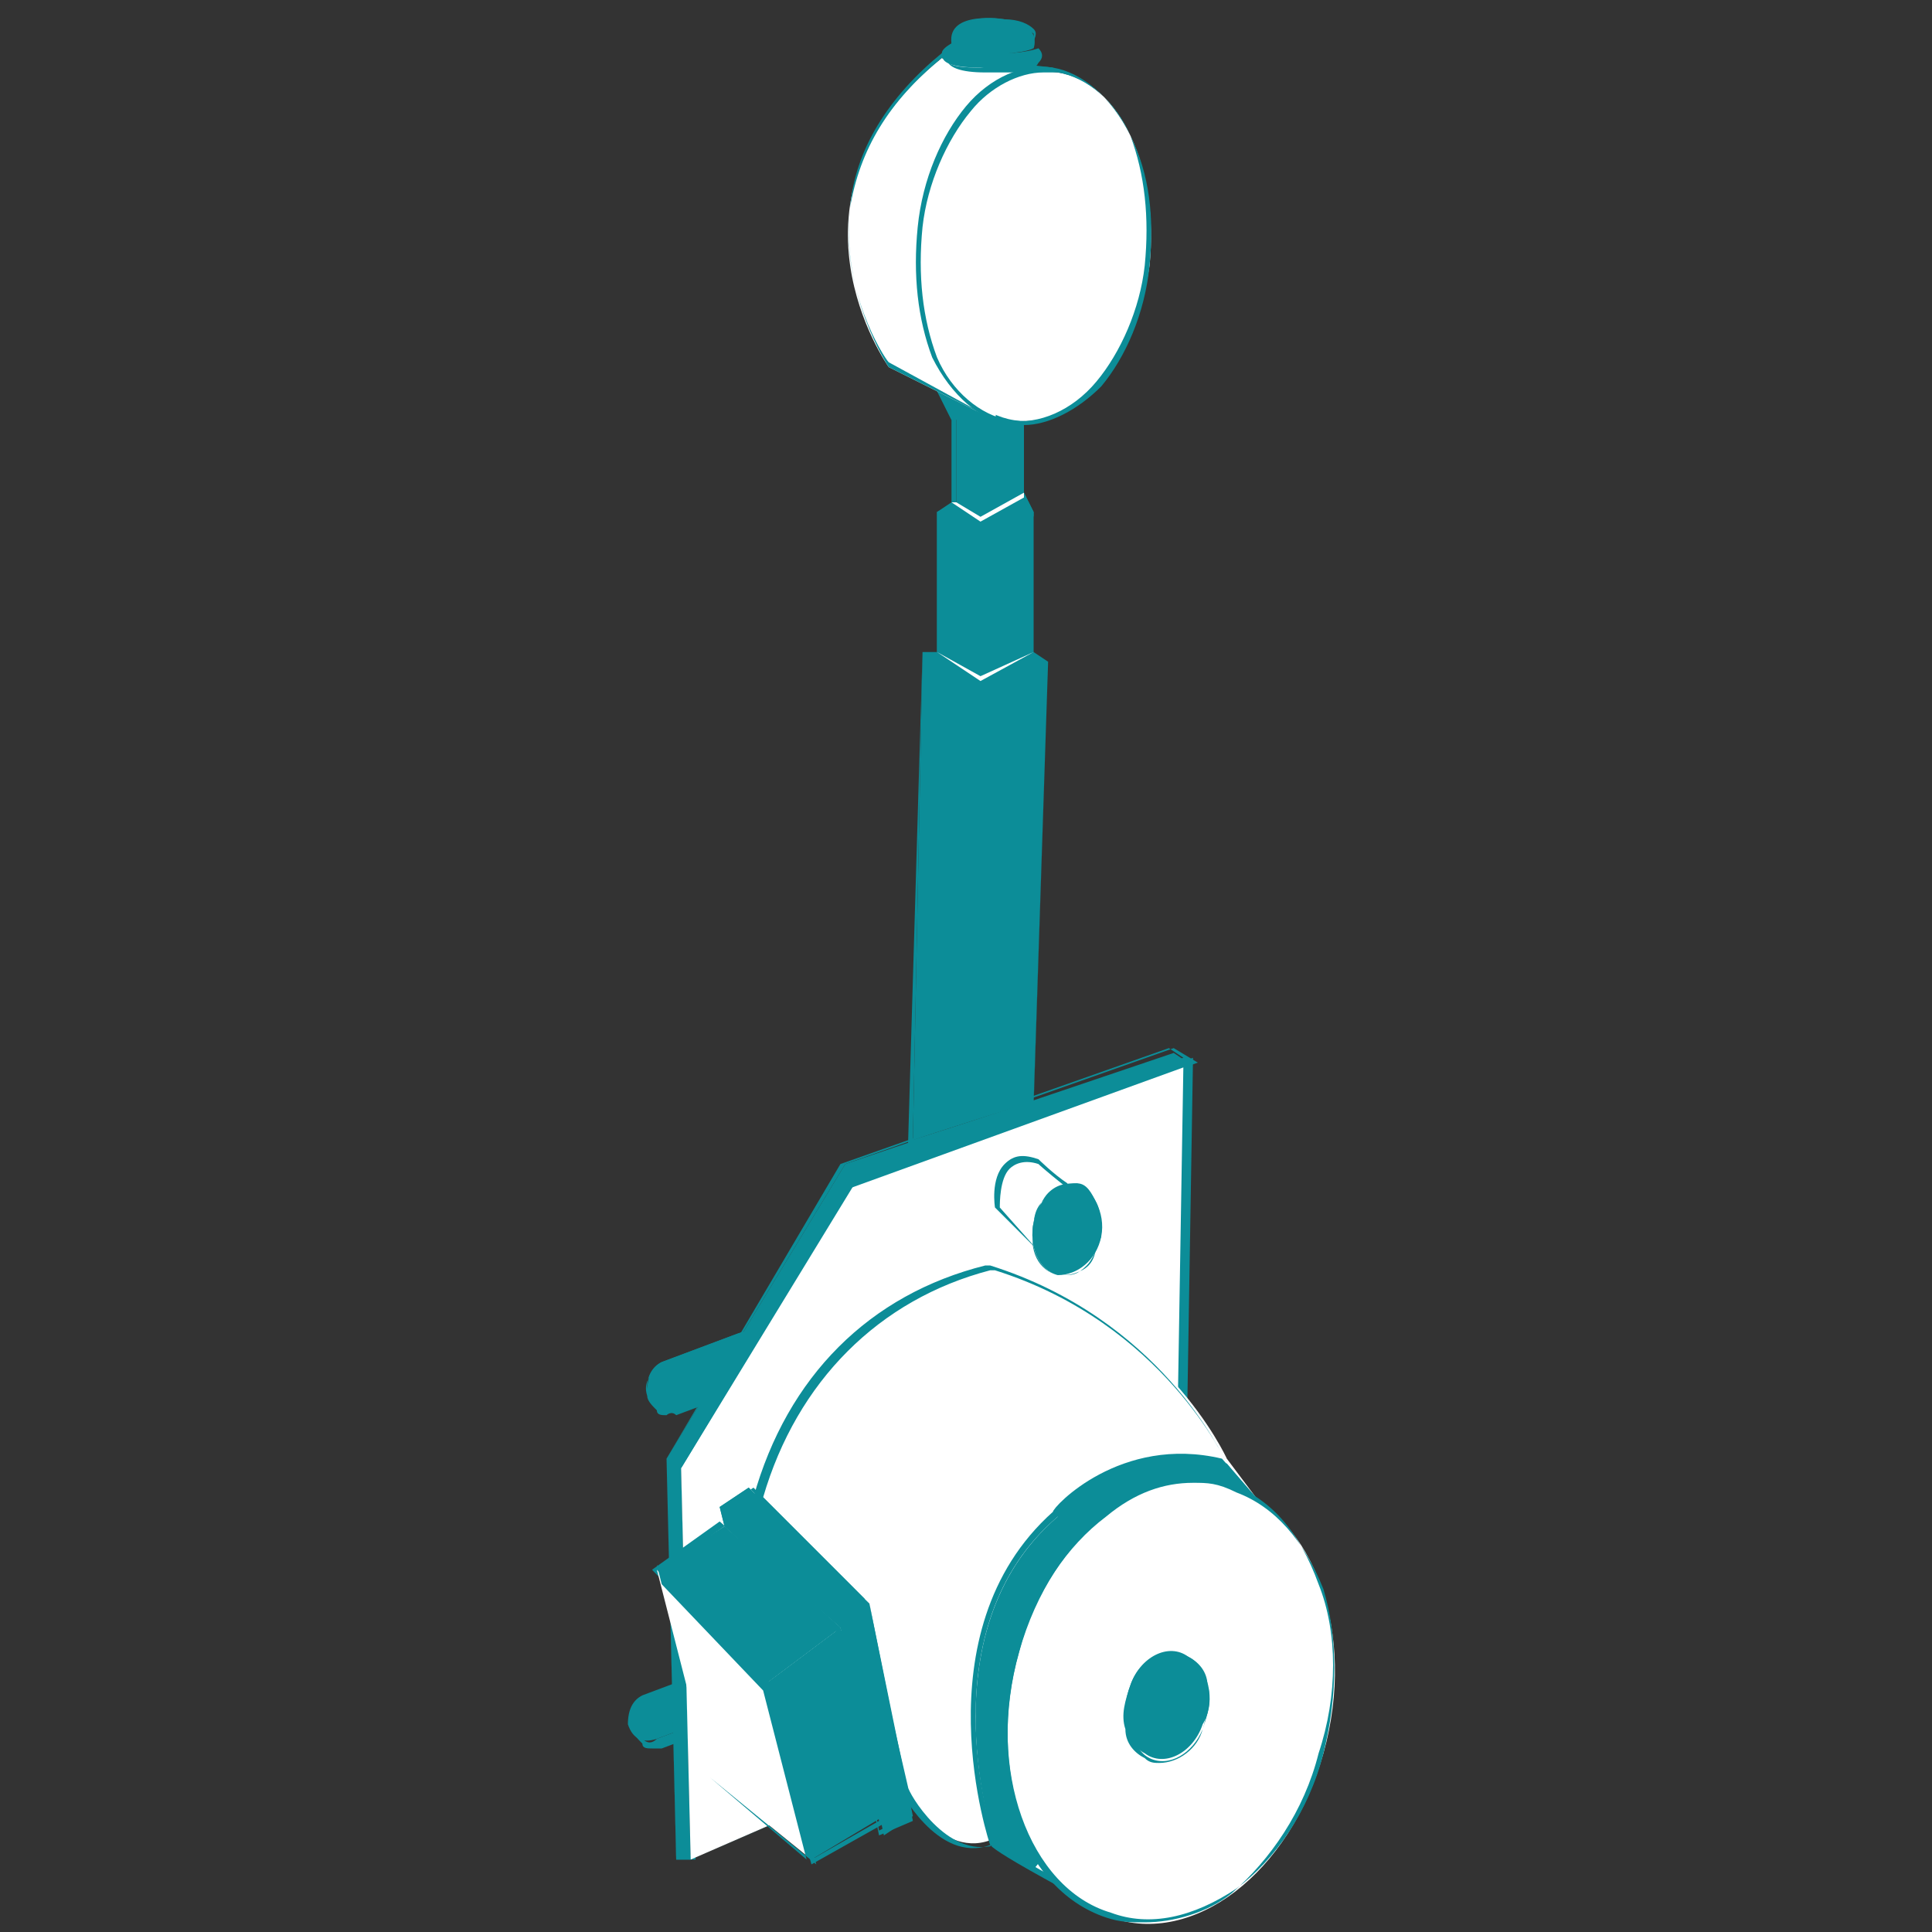 <?xml version="1.0" encoding="utf-8"?>
<!-- Generator: Adobe Illustrator 19.2.0, SVG Export Plug-In . SVG Version: 6.00 Build 0)  -->
<svg version="1.1" id="Calque_1" xmlns="http://www.w3.org/2000/svg" xmlns:xlink="http://www.w3.org/1999/xlink" x="0px" y="0px"
	 viewBox="0 0 40 40" style="enable-background:new 0 0 40 40;" xml:space="preserve">
<rect x="0" y="0" width="40" height="40" fill="#333333" stroke="none"/>
<style type="text/css">
	.st0{fill:#0C8D98;}
	.st1{fill:#FFFFFF;}
</style>
<g>
	<path class="st0" d="M14.9,34.5l-1.6,0.6c-0.2,0.1-0.3,0.3-0.3,0.6l0,0c0.1,0.3,0.3,0.4,0.6,0.3l1.6-0.6c0.2-0.1,0.3-0.3,0.3-0.6
		l0,0C15.5,34.6,15.2,34.5,14.9,34.5z"/>
	<path class="st0" d="M13.5,36.2c-0.1,0-0.2,0-0.2-0.1c-0.1-0.1-0.2-0.2-0.2-0.3l0,0c-0.1-0.3,0.1-0.5,0.3-0.6l1.6-0.6
		c0.1-0.1,0.3,0,0.4,0c0.1,0.1,0.2,0.2,0.2,0.4c0,0.3-0.1,0.5-0.3,0.6l-1.6,0.6C13.6,36.2,13.5,36.2,13.5,36.2z M15,34.6l-1.6,0.6
		c-0.2,0.1-0.3,0.3-0.3,0.5l0,0c0,0.1,0.1,0.2,0.2,0.3c0.1,0.1,0.2,0.1,0.3,0l1.6-0.6c0.2-0.1,0.3-0.3,0.3-0.5
		c0-0.1-0.1-0.2-0.2-0.3C15.2,34.6,15.1,34.5,15,34.6L15,34.6z"/>
</g>
<g>
	<path class="st0" d="M15.3,27.6l-1.6,0.6c-0.2,0.1-0.3,0.3-0.3,0.6l0,0c0.1,0.3,0.3,0.4,0.6,0.3l1.6-0.6c0.2-0.1,0.3-0.3,0.3-0.6
		l0,0C15.8,27.7,15.5,27.5,15.3,27.6z"/>
	<path class="st0" d="M13.8,29.3c-0.1,0-0.2,0-0.2-0.1c-0.1-0.1-0.2-0.2-0.2-0.3l0,0c-0.1-0.3,0.1-0.5,0.3-0.6l1.6-0.6
		c0.1-0.1,0.3,0,0.4,0c0.1,0.1,0.2,0.2,0.2,0.4c0,0.3-0.1,0.5-0.3,0.6l-1.6,0.6C13.9,29.2,13.8,29.3,13.8,29.3z M15.4,27.6
		c0,0-0.1,0-0.1,0l-1.6,0.6c-0.2,0.1-0.3,0.3-0.3,0.5l0,0c0,0.1,0.1,0.2,0.2,0.3c0.1,0.1,0.2,0.1,0.3,0l1.6-0.6
		c0.2-0.1,0.3-0.3,0.3-0.5c0-0.1-0.1-0.2-0.2-0.3C15.5,27.6,15.5,27.6,15.4,27.6z"/>
</g>
<g>
	<polyline class="st0" points="19.4,8.1 19.8,8.7 19.8,10.4 19.4,10.6 19.4,13.5 19.1,13.5 18.9,23.6 21.4,22.8 21.7,13.7 
		21.4,13.5 21.4,10.6 21.2,10.2 21.2,8.7 	"/>
	<polygon class="st0" points="18.8,23.7 19.1,13.5 19.4,13.5 19.4,10.6 19.7,10.4 19.7,8.7 19.4,8.1 19.5,8 19.8,8.6 19.8,10.4 
		19.5,10.7 19.5,13.5 19.1,13.5 18.9,23.6 21.4,22.8 21.7,13.7 21.4,13.5 21.4,10.7 21.2,10.3 21.2,8.7 21.2,8.7 21.2,10.2 
		21.4,10.6 21.4,13.5 21.7,13.7 21.4,22.9 	"/>
</g>
<g>
	<path class="st1" d="M20.6,8.7l-2.2-1.1c0,0-2.5-3.5,1.1-6.4c0.1,0.1,2.3,0.3,2.3,0.3"/>
	<path class="st0" d="M20.6,8.7l-2.2-1.1l0,0c0,0-1-1.5-0.8-3.3c0.1-1.2,0.8-2.3,1.9-3.2l0,0l0,0c0.1,0,1.4,0.2,2.3,0.3l0,0.1
		c-0.4,0-2.1-0.2-2.3-0.3c-1.1,0.9-1.7,1.9-1.9,3.1c-0.2,1.7,0.7,3.1,0.8,3.2L20.6,8.7L20.6,8.7z"/>
</g>
<g>
	<path class="st1" d="M23.8,5.5c-0.3,2-1.5,3.4-2.8,3.2c-1.3-0.2-2.1-2-1.9-4c0.3-2,1.5-3.4,2.8-3.2S24,3.5,23.8,5.5z"/>
	<path class="st0" d="M21.2,8.8c-0.1,0-0.2,0-0.3,0c-0.6-0.1-1.2-0.6-1.6-1.4C19,6.6,18.9,5.7,19,4.7c0.1-1,0.5-1.9,1-2.5
		c0.5-0.6,1.2-0.9,1.8-0.8c0.6,0.1,1.2,0.6,1.6,1.4c0.4,0.8,0.5,1.7,0.4,2.7l0,0l0,0c-0.1,1-0.5,1.9-1,2.5
		C22.3,8.5,21.7,8.8,21.2,8.8z M21.6,1.5c-0.5,0-1.1,0.3-1.5,0.8c-0.5,0.6-0.9,1.5-1,2.4c-0.1,1,0,1.9,0.3,2.7
		c0.3,0.7,0.9,1.2,1.5,1.3c0.6,0.1,1.3-0.2,1.8-0.8c0.5-0.6,0.9-1.5,1-2.4c0.1-1,0-1.9-0.3-2.7c-0.3-0.7-0.9-1.2-1.5-1.3
		C21.8,1.5,21.7,1.5,21.6,1.5z"/>
</g>
<g>
	<polyline class="st0" points="19.4,13.5 20.3,14.1 21.4,13.5 	"/>
	<polygon class="st1" points="20.3,14.1 19.4,13.5 19.4,13.5 20.3,14 21.4,13.5 21.4,13.5 	"/>
</g>
<g>
	<polyline class="st0" points="19.8,10.4 20.3,10.7 21.2,10.2 	"/>
	<polygon class="st1" points="20.3,10.8 19.7,10.4 19.8,10.4 20.3,10.7 21.2,10.2 21.2,10.3 	"/>
</g>
<g>
	<polygon class="st0" points="24.3,21.8 17.5,24.1 13.8,30.2 14,38.5 14.3,38.5 14.1,30.4 17.7,24.5 24.6,22 	"/>
	<path class="st0" d="M14.4,38.5h-0.4l-0.2-8.3l0,0l3.7-6.1l0,0l6.8-2.4l0.5,0.3l-7,2.5l-3.6,5.8L14.4,38.5z M14,38.4h0.3l-0.2-8.1
		l3.6-5.9l0,0l6.8-2.5l-0.3-0.2l-6.8,2.4l-3.6,6.1L14,38.4z"/>
</g>
<g>
	<polygon class="st1" points="24.6,22 24.4,34.1 14.3,38.5 14.1,30.4 17.7,24.5 	"/>
	<path class="st0" d="M14.3,38.5L14.3,38.5l-0.2-8.2l3.6-5.9l0,0l7-2.5l-0.2,12.2l0,0L14.3,38.5z M14.1,30.4l0.2,8.1l10-4.3
		l0.2-12.1l-6.9,2.5L14.1,30.4z"/>
</g>
<g>
	<path class="st1" d="M26,31l-0.6-0.8c0,0-1.3-2.9-4.9-4c-0.1,0.1-3.7,0.6-4.9,4.8c0-0.1,2.1,2.1,2.1,2.1l0.9,3.8
		c0,0,0.8,1.6,1.9,1.2c-0.1,0,1.5,0.9,1.5,0.9s-2.8-1.7-0.1-6C21.9,33,23.6,30.1,26,31z"/>
	<path class="st0" d="M22,39.1c-1.1-0.6-1.4-0.8-1.5-0.9c-1.1,0.4-1.9-1.2-1.9-1.2l0,0l-0.9-3.8c-0.7-0.8-1.8-1.9-2-2l-0.1,0.2V31
		l0,0c0.7-2.5,2.4-4.2,4.8-4.8c0,0,0.1,0,0.1,0l0,0l0,0c3.5,1.1,4.8,3.9,4.9,4.1l0.6,0.9l-0.1,0c-0.8-0.3-1.5-0.2-2.2,0.2
		c-0.9,0.5-1.5,1.5-1.6,1.7h0l0,0.1c-1,1.6-1.4,2.9-1.1,4.1C21.2,38.4,22.1,39,22,39.1L22,39.1z M20.7,38.2c0.2,0.1,0.6,0.4,1,0.6
		c-0.3-0.3-0.7-0.8-0.8-1.6C20.6,36,21,34.6,22,33c0-0.1,0.3-0.5,0.5-0.7c1.3-1.6,2.7-1.6,3.4-1.3l-0.5-0.7c0,0-1.3-2.9-4.8-4
		c0,0,0,0-0.1,0c-2.3,0.6-4,2.3-4.7,4.7c0.1,0.1,0.5,0.5,2.1,2.1l0,0l0.9,3.9c0,0.1,0.8,1.5,1.8,1.2l0,0L20.7,38.2l0.2-0.1
		L20.7,38.2z"/>
</g>
<g>
	<polygon class="st0" points="13.6,32.5 15,31.6 17.4,33.7 15.8,34.9 	"/>
	<path class="st0" d="M15.8,34.9l-2.3-2.4l1.4-1l2.5,2.2L15.8,34.9z M13.7,32.5l2.1,2.3l1.5-1.1L15,31.6L13.7,32.5z"/>
</g>
<g>
	<polygon class="st0" points="18.3,37.6 16.8,38.5 15.8,34.9 17.4,33.7 	"/>
	<path class="st0" d="M16.8,38.6l-1-3.7l1.7-1.2l0.9,4L16.8,38.6z M15.9,34.9l0.9,3.6l1.4-0.8l-0.8-3.8L15.9,34.9z"/>
</g>
<g>
	<polygon class="st1" points="14.7,36.8 16.8,38.5 15.8,34.9 13.6,32.5 	"/>
	<path class="st0" d="M16.9,38.6l-2.2-1.8l-1.1-4.4l2.3,2.4l0,0L16.9,38.6z M14.7,36.8l2,1.7l-0.9-3.5l-2.1-2.2L14.7,36.8z"/>
</g>
<g>
	<polygon class="st0" points="15.5,30.8 14.9,31.2 15,31.6 17.4,33.7 18.3,38 18.9,37.6 18,33.2 	"/>
	<path class="st0" d="M18.2,38l-0.9-4.3L15,31.6l-0.1-0.4l0.6-0.4l2.5,2.4l0,0l0.9,4.5L18.2,38z M15,31.5l2.4,2.2l0.8,4.2l0.6-0.3
		L18,33.2l-2.4-2.4L15,31.2L15,31.5z"/>
</g>
<g>
	<path class="st1" d="M21.6,25.9l-0.1-0.1l-0.7-0.8c0,0-0.2-1.2,0.9-0.9c0,0,0.6,0.5,0.6,0.5"/>
	<path class="st0" d="M21.5,25.9L20.6,25l0,0c0,0-0.1-0.6,0.2-0.9c0.2-0.2,0.4-0.2,0.7-0.1l0,0l0,0c0,0,0.3,0.3,0.6,0.5l0,0.1
		c-0.5-0.4-0.6-0.5-0.6-0.5c-0.3-0.1-0.5,0-0.6,0.1c-0.2,0.2-0.2,0.7-0.2,0.8L21.5,25.9L21.5,25.9z"/>
</g>
<g>
	<path class="st0" d="M22.8,25.6c-0.1,0.5-0.5,0.8-0.9,0.8c-0.4-0.1-0.6-0.6-0.5-1.1s0.5-0.8,0.9-0.8C22.6,24.6,22.9,25.1,22.8,25.6
		z"/>
	<path class="st0" d="M22,26.4c0,0-0.1,0-0.1,0c-0.4-0.1-0.6-0.6-0.5-1.1c0.1-0.3,0.2-0.5,0.3-0.6c0.2-0.2,0.4-0.2,0.6-0.2
		c0.2,0,0.3,0.2,0.4,0.4c0.1,0.2,0.1,0.5,0.1,0.7l0,0c-0.1,0.3-0.2,0.5-0.3,0.6C22.3,26.4,22.2,26.4,22,26.4z M22.1,24.6
		c-0.1,0-0.3,0.1-0.4,0.2c-0.2,0.1-0.3,0.3-0.3,0.6c-0.1,0.5,0.1,0.9,0.5,1c0.2,0,0.3,0,0.5-0.1c0.2-0.1,0.3-0.3,0.3-0.6l0,0
		c0-0.2,0-0.5-0.1-0.7c-0.1-0.2-0.2-0.3-0.4-0.4C22.2,24.6,22.2,24.6,22.1,24.6z"/>
</g>
<g>
	<path class="st0" d="M21.4,38.7l-0.8-0.5c0,0-1.5-4.4,1.3-6.8c-0.1,0,1.3-1.5,3.5-1.1L26,31l0.4,1.4L21.4,38.7z"/>
	<path class="st0" d="M21.4,38.7l-0.9-0.5l0,0c0,0-1.5-4.4,1.3-6.9c0,0,0,0,0,0c0-0.1,1.4-1.6,3.5-1.1l0,0L26,31l0.4,1.4l0,0
		L21.4,38.7z M20.6,38.1l0.8,0.5l4.9-6.2l-0.4-1.3l-0.6-0.7c-1.9-0.4-3.2,0.8-3.4,1l0,0l0,0C19.2,33.7,20.5,37.9,20.6,38.1z"/>
</g>
<g>
	<path class="st1" d="M27.4,36.3c-0.7,2.5-2.7,4-4.4,3.4c-1.7-0.6-2.6-3-1.9-5.5s2.7-4,4.4-3.4C27.2,31.4,28.1,33.8,27.4,36.3z"/>
	<path class="st0" d="M23.7,39.8c-0.3,0-0.5,0-0.8-0.1c-1.8-0.6-2.6-3.1-1.9-5.5c0.3-1.2,1-2.2,1.8-2.9c0.8-0.6,1.8-0.8,2.6-0.6
		c0.9,0.3,1.5,1,1.9,2.1c0.4,1,0.4,2.3,0,3.5c-0.3,1.2-1,2.2-1.8,2.9C25,39.6,24.3,39.8,23.7,39.8z M24.7,30.7
		c-0.6,0-1.2,0.2-1.8,0.7c-0.8,0.6-1.5,1.6-1.8,2.8c-0.7,2.4,0.2,4.9,1.9,5.4c0.8,0.3,1.7,0.1,2.6-0.5c0.8-0.6,1.5-1.6,1.8-2.8
		c0.3-1.2,0.3-2.4,0-3.4c-0.4-1-1-1.7-1.8-2C25.2,30.7,25,30.7,24.7,30.7z"/>
</g>
<g>
	<path class="st0" d="M24.9,35.7c-0.2,0.6-0.8,0.9-1.2,0.6c-0.4-0.2-0.5-0.9-0.3-1.4c0.2-0.6,0.8-0.9,1.2-0.6
		C25,34.5,25.2,35.2,24.9,35.7z"/>
	<path class="st0" d="M24,36.5c-0.1,0-0.2,0-0.3-0.1c-0.2-0.1-0.4-0.3-0.4-0.6c-0.1-0.3,0-0.6,0.1-0.9c0.1-0.3,0.3-0.5,0.5-0.6
		c0.2-0.1,0.5-0.1,0.7,0c0.2,0.1,0.4,0.3,0.4,0.6c0.1,0.3,0,0.6-0.1,0.9l0,0C24.8,36.2,24.4,36.5,24,36.5z M24.3,34.3
		c-0.1,0-0.2,0-0.3,0.1c-0.2,0.1-0.4,0.3-0.5,0.6c-0.1,0.3-0.1,0.6-0.1,0.8c0.1,0.3,0.2,0.5,0.4,0.6c0.4,0.2,0.9-0.1,1.1-0.6l0,0
		c0.1-0.3,0.1-0.6,0.1-0.8c-0.1-0.3-0.2-0.5-0.4-0.6C24.5,34.3,24.4,34.3,24.3,34.3z"/>
</g>
<g>
	<path class="st0" d="M21.5,1C21.5,1,21.4,1,21.5,1c-0.3,0.1-1,0.2-1.7-0.1c0,0,0,0-0.1,0c0,0-0.7,0.5,0.6,0.5
		C20.3,1.4,21.8,1.6,21.5,1z"/>
	<path class="st0" d="M20.8,1.5c-0.1,0-0.3,0-0.4,0c0,0,0,0,0,0h0c-0.5,0-0.8-0.1-0.8-0.3c0-0.2,0.1-0.3,0.2-0.4c0,0,0,0,0.1,0
		c0,0,0,0,0.1,0C20.5,1.1,21.1,1,21.4,1c0.1,0,0.1,0,0.1,0l0,0l0,0c0.1,0.1,0.1,0.2,0,0.3C21.4,1.5,21.1,1.5,20.8,1.5z M20.3,1.4
		C20.3,1.4,20.3,1.4,20.3,1.4c0.7,0,1.1,0,1.2-0.2c0-0.1,0-0.1,0-0.2c0,0,0,0-0.1,0c-0.2,0.1-0.9,0.2-1.6-0.1c0,0,0,0-0.1,0
		c0,0-0.2,0.1-0.2,0.2C19.6,1.3,19.6,1.4,20.3,1.4C20.3,1.4,20.3,1.4,20.3,1.4z"/>
</g>
<g>
	<path class="st0" d="M21.4,1c0,0,0.2-0.5-0.6-0.6c0,0-1.2-0.2-1.1,0.5s0.7,0.3,0.7,0.3L21.4,1"/>
	<path class="st0" d="M20.1,1.3c-0.1,0-0.1,0-0.2,0c-0.1-0.1-0.2-0.2-0.2-0.4c0-0.1,0-0.2,0.1-0.3c0.1-0.1,0.4-0.3,1-0.2
		c0,0,0,0,0,0c0.3,0,0.5,0.1,0.6,0.2c0.1,0.1,0,0.2,0,0.3l0,0l0,0.1l-1,0.2C20.5,1.2,20.3,1.3,20.1,1.3z M20.5,0.5
		c-0.4,0-0.6,0.1-0.6,0.2c-0.1,0.1-0.1,0.2-0.1,0.3c0,0.1,0.1,0.2,0.2,0.3c0.2,0.1,0.5-0.1,0.5-0.1l0,0L21.4,1c0-0.1,0-0.2,0-0.3
		c-0.1-0.1-0.3-0.2-0.5-0.2l0,0c0,0,0,0,0,0C20.7,0.5,20.6,0.5,20.5,0.5z"/>
</g>
</svg>

